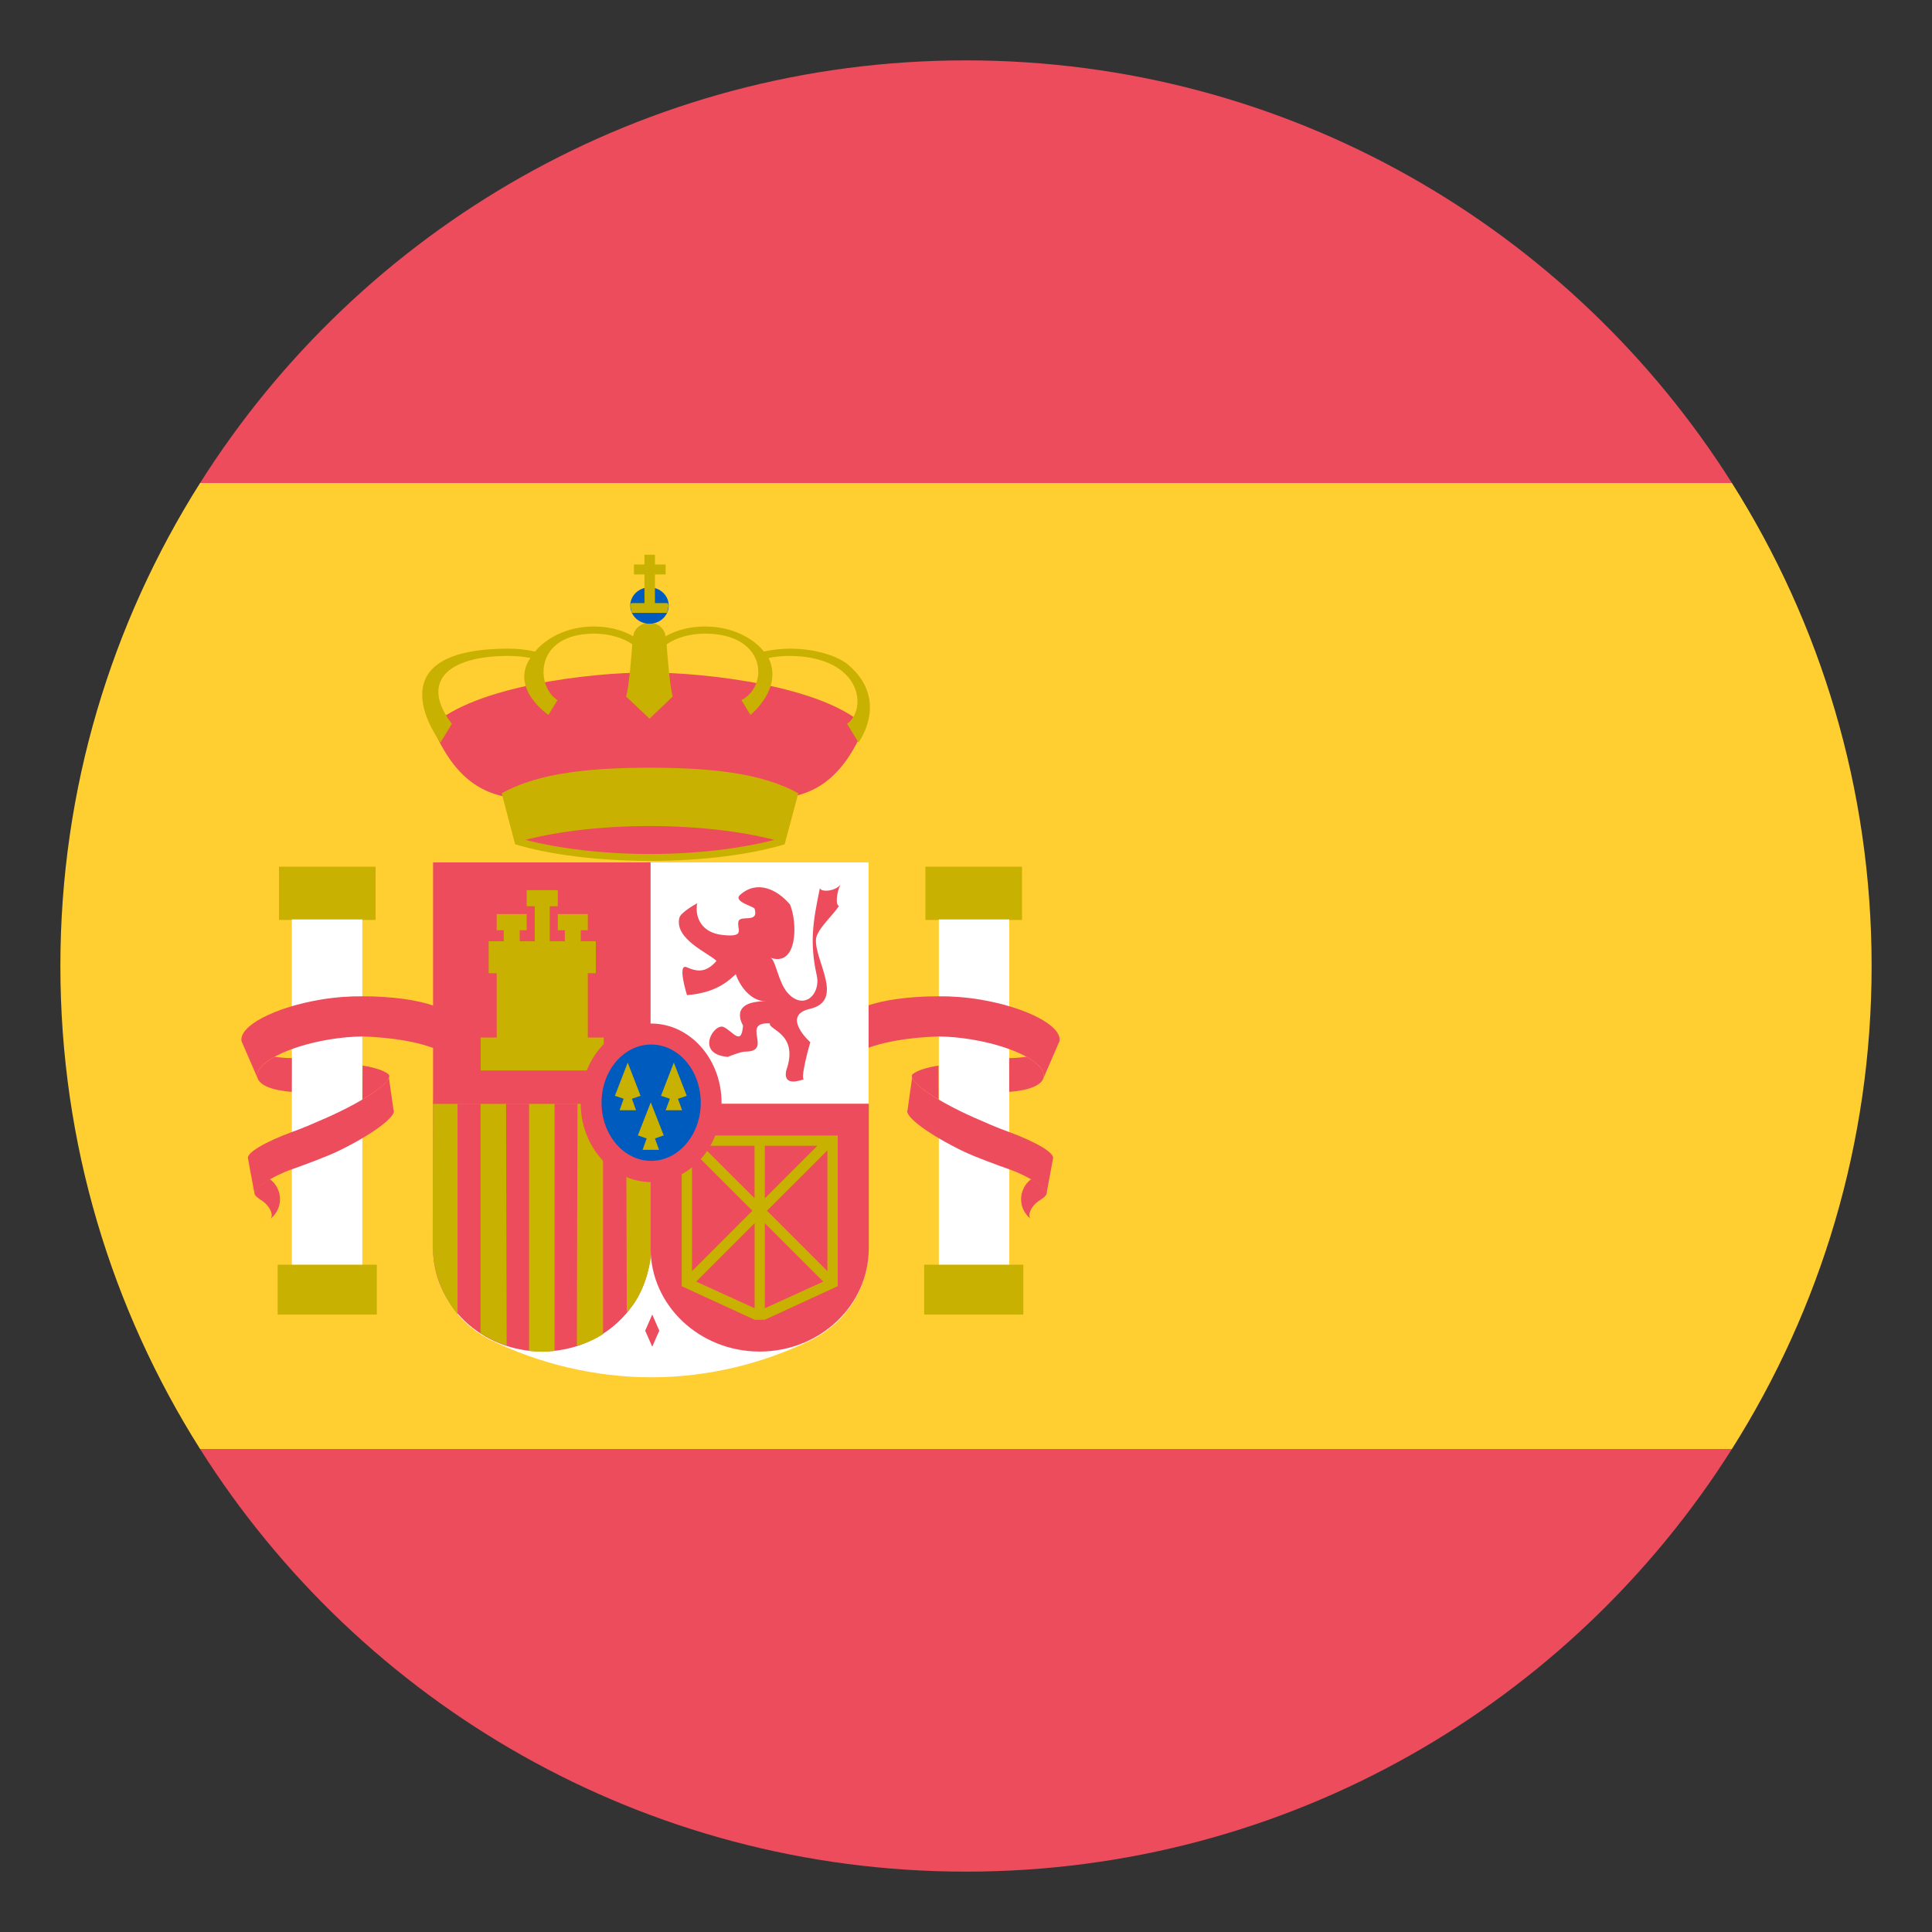 <svg xmlns="http://www.w3.org/2000/svg" viewBox="0 0 64 64" enable-background="new 0 0 64 64"><rect x="0" y="0" width="64" height="64" fill="#333333" stroke="none"/><path fill="#ffce31" d="M2,32c0,5.885,1.701,11.367,4.628,16h50.744C60.299,43.367,62,37.885,62,32s-1.701-11.368-4.628-16H6.628
		C3.701,20.632,2,26.115,2,32z"/><g fill="#ed4c5c"><path d="M57.372,16C52.057,7.59,42.684,2,32,2S11.943,7.59,6.628,16H57.372z"/><path d="M6.628,48C11.943,56.41,21.316,62,32,62s20.057-5.59,25.372-14H6.628z"/></g><g fill="#c8b100"><path d="m9.242 28.711h3.2v1.763h-3.2z"/><path d="m9.198 41.895h3.285v1.652h-3.285z"/></g><path fill="#ed4c5c" d="m8.941 39.06c-.325.188-.546.381-.51.477.018.088.12.154.269.252.232.162.373.451.263.584.192-.156.313-.387.313-.645 0-.27-.128-.512-.335-.668"/><path fill="#fff" d="m9.668 30.457h2.334v11.434h-2.334z"/><g fill="#ed4c5c"><path d="m14.387 34.733c-.511-.21-1.375-.366-2.368-.399-.343.003-.725.035-1.119.102-1.396.232-2.459.789-2.375 1.244l.008.037-.531-1.224c-.094-.504 1.086-1.123 2.635-1.382.486-.08.961-.112 1.373-.107.99 0 1.852.127 2.371.319l.006 1.41"/><path d="m9.665 36.17c-.646-.047-1.089-.22-1.141-.489-.039-.217.18-.455.57-.672.174.02.37.043.573.043l-.002 1.118"/><path d="m12.01 35.3c.404.062.707.162.859.285l.014.025c.071.147-.283.462-.877.813l.004-1.123"/><path d="m8.216 38.38c-.063-.186.568-.555 1.461-.883.407-.145.744-.297 1.162-.48 1.238-.549 2.153-1.177 2.041-1.406l-.013-.023.169 1.184c.111.209-.726.828-1.866 1.375-.365.174-1.136.459-1.5.586-.65.227-1.298.652-1.238.811l-.216-1.164"/></g><g fill="#c8b100"><path d="m30.655 28.711h3.2v1.763h-3.2z"/><path d="m30.614 41.895h3.285v1.652h-3.285z"/></g><path fill="#ed4c5c" d="m34.16 39.06c.325.188.546.381.511.477-.018.088-.121.154-.27.252-.232.162-.373.451-.263.584-.192-.156-.313-.387-.313-.645.001-.27.129-.512.335-.668"/><path fill="#fff" d="m31.1 30.457h2.334v11.434h-2.334z"/><g fill="#ed4c5c"><path d="m28.711 34.733c.511-.21 1.376-.366 2.37-.399.341.003.723.035 1.117.102 1.396.232 2.459.789 2.375 1.244l-.008.037.531-1.224c.094-.504-1.086-1.123-2.635-1.382-.486-.08-.961-.112-1.371-.107-.992 0-1.854.127-2.373.319l-.006 1.41"/><path d="m33.433 36.17c.648-.047 1.09-.22 1.141-.489.039-.217-.18-.455-.57-.672-.174.02-.371.043-.573.043l.002 1.118"/><path d="m31.09 35.3c-.405.062-.708.162-.86.285l-.014.025c-.072.147.283.462.877.813l-.003-1.123"/><path d="m34.882 38.38c.063-.186-.568-.555-1.461-.883-.407-.145-.744-.297-1.162-.48-1.238-.549-2.153-1.177-2.039-1.406l.011-.023-.167 1.184c-.113.209.725.828 1.864 1.375.365.174 1.136.459 1.5.586.651.227 1.298.652 1.239.811l.215-1.164"/><path d="m21.456 22.278c1.916 0 5.779.438 7.191 1.768-1.486 3.601-3.924 2.123-7.159 2.122-3.245-.001-5.682 1.482-7.175-2.122 1.408-1.319 5.237-1.768 7.143-1.768"/></g><g fill="#c8b100"><path d="m26.444 26.28c-1.244-.696-2.99-.844-4.92-.849-1.928.005-3.66.153-4.905.849l.446 1.689c1.126.339 2.703.547 4.464.55 1.761-.002 3.337-.211 4.463-.55l.452-1.689"/><path d="m28.12 22.04c-.381-.331-1.156-.552-1.938-.552-.31 0-.607.034-.881.096.041.045-.551-.83-1.956-.83-.495 0-.948.122-1.298.325l-.009-.059c-.052-.224-.269-.392-.522-.392-.253 0-.479.167-.531.392l-.008.058c-.35-.203-.802-.324-1.295-.324-1.375 0-1.996.874-1.956.83-.274-.063-.571-.096-.882-.096-4.617 0-2.253 3.108-2.253 3.108l.378-.618c-1.068-1.401-.141-2.25 1.875-2.25.254 0 .498.024.725.068-.689 1.026.6 1.886.6 1.886l.299-.489c-.727-.461-.785-2.203 1.215-2.203.497 0 .945.135 1.263.352-.01.109-.104 1.455-.208 1.728l.779.737.771-.737c-.103-.273-.196-1.617-.206-1.726.316-.218.766-.354 1.265-.354 2.054 0 2.126 1.729 1.214 2.203l.299.489c0 0 1.091-.867.6-1.886.227-.044.472-.072.725-.068 2.388.035 2.549 1.776 1.875 2.25l.378.618c-.002 0 1.036-1.379-.318-2.556"/></g><path fill="#005bbf" d="m20.879 20.06c0-.333.285-.603.636-.603.352 0 .637.27.637.603 0 .333-.285.602-.637.602-.351.001-.636-.269-.636-.602"/><path fill="#c8b100" d="m21.349 18.375v.325h-.349v.33h.349v.451.498h-.439l-.031.081.05.239.004.004h1.167v-.004l.05-.239-.03-.081h-.424v-.494-.455h.354v-.33h-.354v-.325z"/><path fill="#ed4c5c" d="m21.524 28.29c-1.588-.001-3.02-.186-4.118-.468 1.094-.283 2.53-.456 4.118-.458 1.59.002 3.03.175 4.127.458-1.093.283-2.537.467-4.127.468"/><g fill="#fff"><path d="m21.578 45.625c-1.878 0-3.739-.461-5.305-1.227-1.154-.57-1.919-1.723-1.919-3.041v-4.781h14.419v4.781c0 1.318-.765 2.471-1.919 3.041-1.564.766-3.397 1.227-5.276 1.227"/><path d="m21.547 28.568h7.227v7.999h-7.227z"/></g><path fill="#ed4c5c" d="m21.552 41.35c0 1.889-1.6 3.42-3.595 3.42s-3.612-1.531-3.612-3.42v-4.789h7.207v4.789"/><g fill="#c8b100"><path d="m15.919 44.17c.226.121.535.32.865.398l-.02-8.178h-.846v7.78z"/><path d="m14.333 41.29c.021 1.01.422 1.76.824 2.25v-7.104h-.814l-.01 4.854"/></g><path fill="#c7b500" d="m17.526 44.752c.33.033.577.027.844 0v-8.357h-.844v8.357"/><path fill="#c8b100" d="m19.11 44.572c.332-.066.704-.271.866-.377v-7.801h-.845l-.021 8.178"/><path fill="#ed4c5c" d="m14.346 28.568h7.204v7.999h-7.204z"/><path fill="#c8b100" d="m20.763 43.46c.352-.313.682-1.021.803-1.832l.021-5.23h-.845l.021 7.06"/><g fill="#ed4c5c"><path d="m28.78 36.563v4.789c0 1.889-1.619 3.42-3.615 3.42-1.994 0-3.613-1.531-3.613-3.42v-4.789h7.228"/><path d="m26.17 29.964c.256.603.253 2.077-.647 1.763.17.059.257.813.567 1.162.528.598 1.107.061.965-.581-.245-1.105-.117-1.814.106-2.892.019.144.501.119.676-.107-.134.288-.158.688-.045.699-.176.29-.726.771-.76 1.094-.071.695.975 2.048-.205 2.318-.783.18-.311.799.017 1.109-.009-.008-.361 1.275-.204 1.219-.845.305-.566-.375-.566-.375.36-1.152-.654-1.271-.567-1.472-1-.053.128.935-.821.935-.159 0-.573.174-.579.174-1.099-.09-.451-1.139-.132-.987.308.146.586.647.639-.051 0 0-.512-.81.757-.802-.468-.003-.84-.447-.997-.897-.166.128-.55.608-1.616.692 0 0-.339-1.073-.005-.923.367.164.646.171.982-.209-.24-.254-1.404-.718-1.23-1.43.048-.191.589-.479.589-.479-.086.494.173.968.813 1.045.827.1.486-.198.557-.449.064-.224.683.083.533-.419-.021-.072-.715-.233-.488-.45.557-.509 1.231-.2 1.664.316"/><path d="m21.606 44.611l-.233-.531.234-.535.232.535-.233.531"/></g><g fill="#c8b100"><path d="m16.454 30.28v.535h.233v.365h-.499v1.06h.266v2.13h-.532v1.091h4.078v-1.091h-.528v-2.13h.265v-1.06h-.498v-.365h.233v-.535h-.994v.535h.232v.365h-.498v-1.16h.266v-.532h-1.03v.532h.266v1.16h-.498v-.365h.232v-.535z"/><path d="m27.75 42.607v-4.992h-5.168v4.992l2.414 1.111v.002h.002.334.004v-.002l2.414-1.111m-2.756-4.65l.002 1.738-1.74-1.738h1.738m-2.07.152l2 1.998-2 2v-4m.137 4.348l1.936-1.936v2.818l-1.936-.882m2.275.883v-2.818l1.936 1.936-1.936.882m2.072-1.231l-2-2 2-1.998v4m-2.072-4.152h1.74l-1.74 1.738v-1.738"/></g><path fill="#ed4c5c" d="m19.235 36.533c0-1.451 1.045-2.627 2.334-2.627s2.334 1.176 2.334 2.627c0 1.449-1.045 2.625-2.334 2.625s-2.334-1.176-2.334-2.625"/><path fill="#005bbf" d="m19.927 36.528c0-1.064.736-1.927 1.644-1.927.906 0 1.642.862 1.642 1.927 0 1.063-.735 1.927-1.642 1.927-.908 0-1.644-.863-1.644-1.927"/><g fill="#c8b100"><path d="m20.794 35.2l-.425 1.1.29.098-.135.381h.546l-.137-.381.287-.098-.426-1.1"/><path d="m22.321 35.2l-.425 1.1.294.098-.14.381h.545l-.136-.381.291-.098-.429-1.1"/><path d="m21.558 36.516l-.428 1.095.292.102-.135.377h.545l-.136-.377.291-.102-.43-1.095"/></g></svg>